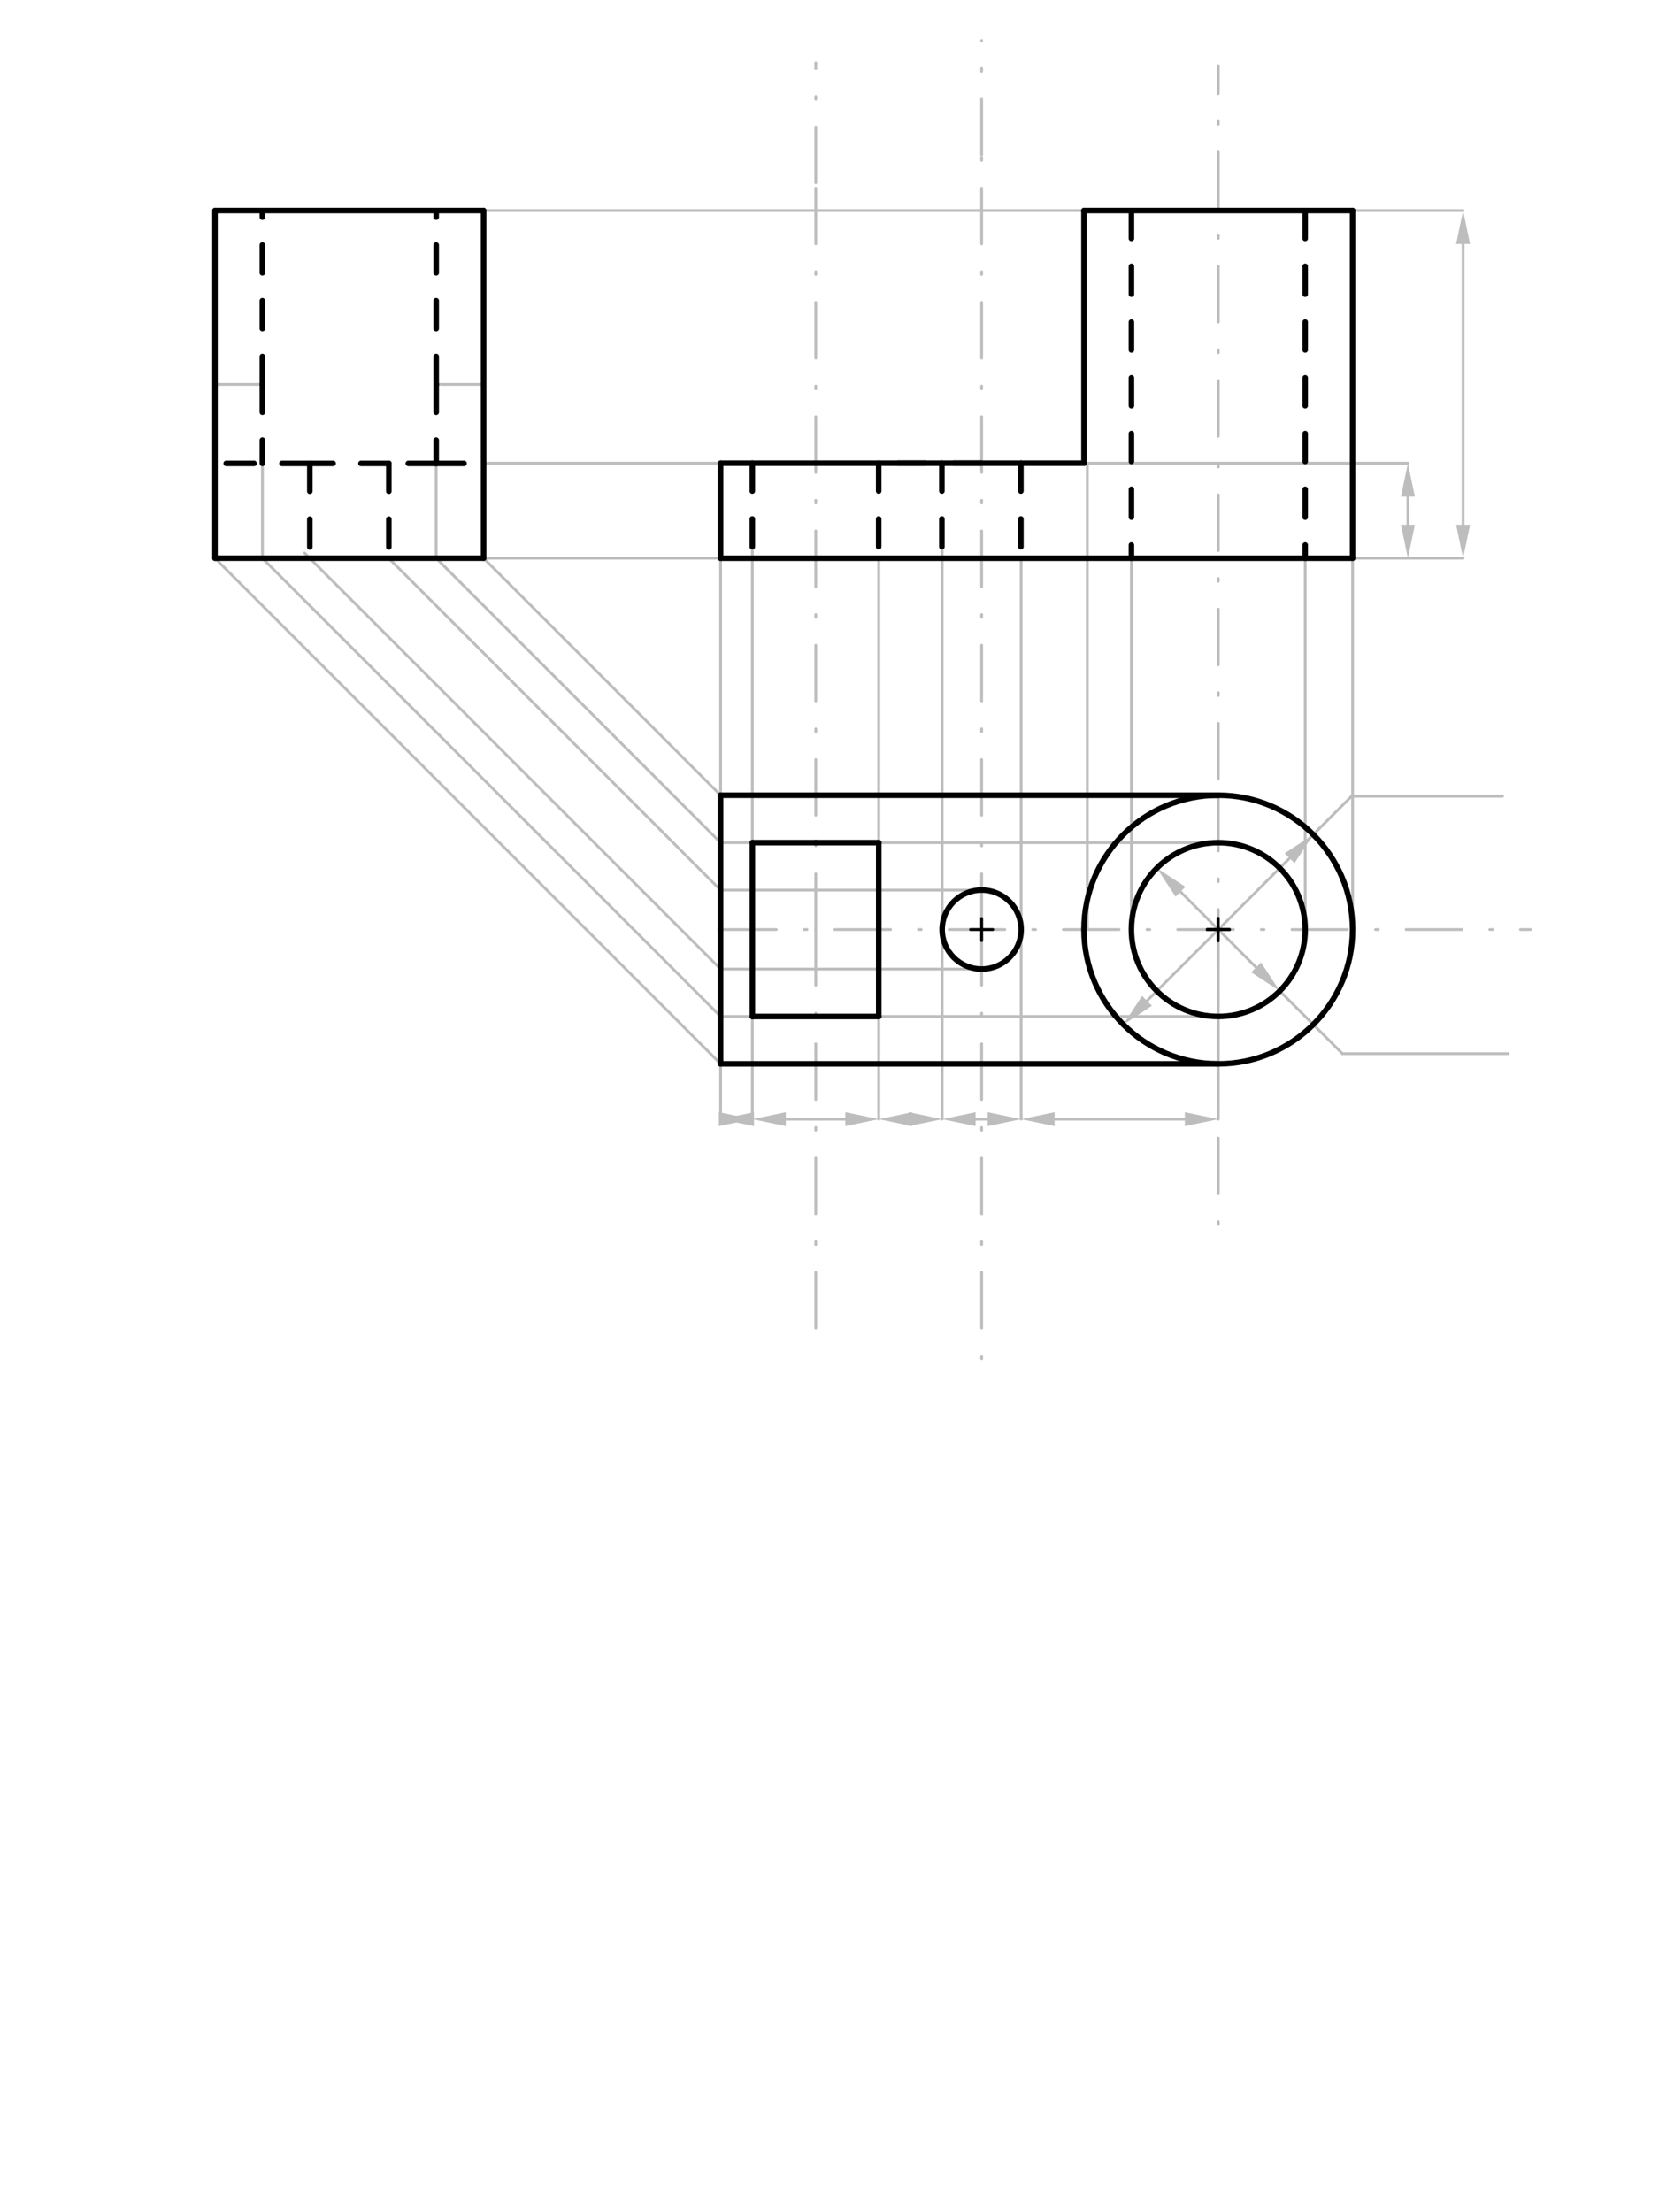 <svg xmlns="http://www.w3.org/2000/svg" class="svg--1it" height="100%" preserveAspectRatio="xMidYMid meet" viewBox="0 0 595.276 793.701" width="100%"><defs><marker id="marker-arrow" markerHeight="16" markerUnits="userSpaceOnUse" markerWidth="24" orient="auto-start-reverse" refX="24" refY="4" viewBox="0 0 24 8"><path d="M 0 0 L 24 4 L 0 8 z" stroke="inherit"></path></marker></defs><g class="aux-layer--1FB"><g class="element--2qn"><line stroke="#BDBDBD" stroke-dasharray="none" stroke-linecap="round" stroke-width="1" x1="77.141" x2="94.148" y1="137.909" y2="137.909"></line></g><g class="element--2qn"><line stroke="#BDBDBD" stroke-dasharray="none" stroke-linecap="round" stroke-width="1" x1="173.519" x2="156.511" y1="137.912" y2="137.912"></line></g><g class="element--2qn"><line stroke="#BDBDBD" stroke-dasharray="20, 10, 1, 10" stroke-linecap="round" stroke-width="1" x1="437.141" x2="437.141" y1="279.547" y2="23.547"></line></g><g class="element--2qn"><line stroke="#BDBDBD" stroke-dasharray="20, 10, 1, 10" stroke-linecap="round" stroke-width="1" x1="437.141" x2="437.141" y1="285.316" y2="443.547"></line></g><g class="element--2qn"><line stroke="#BDBDBD" stroke-dasharray="20, 10, 1, 10" stroke-linecap="round" stroke-width="1" x1="258.558" x2="549.141" y1="333.505" y2="333.505"></line></g><g class="element--2qn"><line stroke="#BDBDBD" stroke-dasharray="20, 10, 1, 10" stroke-linecap="round" stroke-width="1" x1="352.227" x2="352.227" y1="333.505" y2="55.547"></line></g><g class="element--2qn"><line stroke="#BDBDBD" stroke-dasharray="20, 10, 1, 10" stroke-linecap="round" stroke-width="1" x1="352.227" x2="352.227" y1="333.505" y2="492.547"></line></g><g class="element--2qn"><g class="center--1s5"><line x1="348.227" y1="333.505" x2="356.227" y2="333.505" stroke="#BDBDBD" stroke-width="1" stroke-linecap="round"></line><line x1="352.227" y1="329.505" x2="352.227" y2="337.505" stroke="#BDBDBD" stroke-width="1" stroke-linecap="round"></line><circle class="hit--230" cx="352.227" cy="333.505" r="4" stroke="none" fill="transparent"></circle></g><circle cx="352.227" cy="333.505" fill="none" r="625.374" stroke="#BDBDBD" stroke-dasharray="20, 10, 1, 10" stroke-width="1"></circle></g><g class="element--2qn"><line stroke="#BDBDBD" stroke-dasharray="20, 10, 1, 10" stroke-linecap="round" stroke-width="1" x1="292.709" x2="292.709" y1="333.505" y2="65.547"></line></g><g class="element--2qn"><line stroke="#BDBDBD" stroke-dasharray="20, 10, 1, 10" stroke-linecap="round" stroke-width="1" x1="292.709" x2="292.709" y1="333.505" y2="485.547"></line></g><g class="element--2qn"><line stroke="#BDBDBD" stroke-dasharray="none" stroke-linecap="round" stroke-width="1" x1="485.33" x2="485.33" y1="333.505" y2="200.277"></line></g><g class="element--2qn"><line stroke="#BDBDBD" stroke-dasharray="none" stroke-linecap="round" stroke-width="1" x1="390.142" x2="390.142" y1="333.505" y2="166.184"></line></g><g class="element--2qn"><line stroke="#BDBDBD" stroke-dasharray="none" stroke-linecap="round" stroke-width="1" x1="405.96" x2="405.96" y1="333.505" y2="200.277"></line></g><g class="element--2qn"><line stroke="#BDBDBD" stroke-dasharray="none" stroke-linecap="round" stroke-width="1" x1="468.322" x2="468.322" y1="333.505" y2="200.277"></line></g><g class="element--2qn"><line stroke="#BDBDBD" stroke-dasharray="none" stroke-linecap="round" stroke-width="1" x1="366.4" x2="366.4" y1="333.505" y2="200.277"></line></g><g class="element--2qn"><line stroke="#BDBDBD" stroke-dasharray="none" stroke-linecap="round" stroke-width="1" x1="338.054" x2="338.054" y1="333.505" y2="197.547"></line></g><g class="element--2qn"><line stroke="#BDBDBD" stroke-dasharray="none" stroke-linecap="round" stroke-width="1" x1="315.311" x2="315.311" y1="302.324" y2="200.277"></line></g><g class="element--2qn"><line stroke="#BDBDBD" stroke-dasharray="none" stroke-linecap="round" stroke-width="1" x1="269.956" x2="269.956" y1="302.324" y2="197.547"></line></g><g class="element--2qn"><line stroke="#BDBDBD" stroke-dasharray="none" stroke-linecap="round" stroke-width="1" x1="258.558" x2="258.558" y1="285.316" y2="200.277"></line></g><g class="element--2qn"><line stroke="#BDBDBD" stroke-dasharray="none" stroke-linecap="round" stroke-width="1" x1="258.558" x2="173.519" y1="200.277" y2="200.277"></line></g><g class="element--2qn"><line stroke="#BDBDBD" stroke-dasharray="none" stroke-linecap="round" stroke-width="1" x1="258.558" x2="173.519" y1="166.184" y2="166.184"></line></g><g class="element--2qn"><line stroke="#BDBDBD" stroke-dasharray="none" stroke-linecap="round" stroke-width="1" x1="173.519" x2="388.958" y1="75.552" y2="75.552"></line></g><g class="element--2qn"><line stroke="#BDBDBD" stroke-dasharray="none" stroke-linecap="round" stroke-width="1" x1="437.141" x2="462.73" y1="333.505" y2="307.916"></line><path d="M471.215,299.43 l12,2.5 l0,-5 z" fill="#BDBDBD" stroke="#BDBDBD" stroke-width="0" transform="rotate(135, 471.215, 299.43)"></path></g><g class="element--2qn"><line stroke="#BDBDBD" stroke-dasharray="none" stroke-linecap="round" stroke-width="1" x1="468.322" x2="484.975" y1="302.324" y2="285.671"></line></g><g class="element--2qn"><line stroke="#BDBDBD" stroke-dasharray="none" stroke-linecap="round" stroke-width="1" x1="484.975" x2="539.141" y1="285.671" y2="285.671"></line></g><g class="element--2qn"><line stroke="#BDBDBD" stroke-dasharray="none" stroke-linecap="round" stroke-width="1" x1="437.141" x2="411.551" y1="333.505" y2="359.095"></line><path d="M403.066,367.58 l12,2.5 l0,-5 z" fill="#BDBDBD" stroke="#BDBDBD" stroke-width="0" transform="rotate(315, 403.066, 367.58)"></path></g><g class="element--2qn"><line stroke="#BDBDBD" stroke-dasharray="none" stroke-linecap="round" stroke-width="1" x1="437.141" x2="450.704" y1="333.505" y2="347.068"></line><path d="M459.189,355.554 l12,2.5 l0,-5 z" fill="#BDBDBD" stroke="#BDBDBD" stroke-width="0" transform="rotate(225, 459.189, 355.554)"></path></g><g class="element--2qn"><line stroke="#BDBDBD" stroke-dasharray="none" stroke-linecap="round" stroke-width="1" x1="437.141" x2="423.578" y1="333.505" y2="319.942"></line><path d="M415.092,311.457 l12,2.5 l0,-5 z" fill="#BDBDBD" stroke="#BDBDBD" stroke-width="0" transform="rotate(45, 415.092, 311.457)"></path></g><g class="element--2qn"><line stroke="#BDBDBD" stroke-dasharray="none" stroke-linecap="round" stroke-width="1" x1="459.189" x2="481.661" y1="355.554" y2="378.026"></line></g><g class="element--2qn"><line stroke="#BDBDBD" stroke-dasharray="none" stroke-linecap="round" stroke-width="1" x1="481.661" x2="541.141" y1="378.026" y2="378.026"></line></g><g class="element--2qn"><line stroke="#BDBDBD" stroke-dasharray="none" stroke-linecap="round" stroke-width="1" x1="258.558" x2="258.558" y1="381.694" y2="401.537"></line></g><g class="element--2qn"><line stroke="#BDBDBD" stroke-dasharray="none" stroke-linecap="round" stroke-width="1" x1="269.956" x2="269.956" y1="364.686" y2="401.537"></line></g><g class="element--2qn"><line stroke="#BDBDBD" stroke-dasharray="none" stroke-linecap="round" stroke-width="1" x1="315.311" x2="315.311" y1="364.686" y2="401.537"></line></g><g class="element--2qn"><line stroke="#BDBDBD" stroke-dasharray="none" stroke-linecap="round" stroke-width="1" x1="338.054" x2="338.054" y1="333.505" y2="401.537"></line></g><g class="element--2qn"><line stroke="#BDBDBD" stroke-dasharray="none" stroke-linecap="round" stroke-width="1" x1="366.4" x2="366.4" y1="333.505" y2="401.537"></line></g><g class="element--2qn"><line stroke="#BDBDBD" stroke-dasharray="none" stroke-linecap="round" stroke-width="1" x1="437.141" x2="437.141" y1="333.505" y2="401.537"></line></g><g class="element--2qn"><path d="M258.558,401.537 l12,2.5 l0,-5 z" fill="#BDBDBD" stroke="#BDBDBD" stroke-width="0" transform="rotate(0, 258.558, 401.537)"></path><path d="M269.956,401.537 l12,2.5 l0,-5 z" fill="#BDBDBD" stroke="#BDBDBD" stroke-width="0" transform="rotate(180, 269.956, 401.537)"></path></g><g class="element--2qn"><line stroke="#BDBDBD" stroke-dasharray="none" stroke-linecap="round" stroke-width="1" x1="281.956" x2="303.311" y1="401.537" y2="401.537"></line><path d="M269.956,401.537 l12,2.5 l0,-5 z" fill="#BDBDBD" stroke="#BDBDBD" stroke-width="0" transform="rotate(0, 269.956, 401.537)"></path><path d="M315.311,401.537 l12,2.5 l0,-5 z" fill="#BDBDBD" stroke="#BDBDBD" stroke-width="0" transform="rotate(180, 315.311, 401.537)"></path></g><g class="element--2qn"><line stroke="#BDBDBD" stroke-dasharray="none" stroke-linecap="round" stroke-width="1" x1="327.311" x2="326.054" y1="401.537" y2="401.537"></line><path d="M315.311,401.537 l12,2.5 l0,-5 z" fill="#BDBDBD" stroke="#BDBDBD" stroke-width="0" transform="rotate(0, 315.311, 401.537)"></path><path d="M338.054,401.537 l12,2.5 l0,-5 z" fill="#BDBDBD" stroke="#BDBDBD" stroke-width="0" transform="rotate(180, 338.054, 401.537)"></path></g><g class="element--2qn"><line stroke="#BDBDBD" stroke-dasharray="none" stroke-linecap="round" stroke-width="1" x1="350.054" x2="354.4" y1="401.537" y2="401.537"></line><path d="M338.054,401.537 l12,2.5 l0,-5 z" fill="#BDBDBD" stroke="#BDBDBD" stroke-width="0" transform="rotate(0, 338.054, 401.537)"></path><path d="M366.4,401.537 l12,2.5 l0,-5 z" fill="#BDBDBD" stroke="#BDBDBD" stroke-width="0" transform="rotate(180, 366.4, 401.537)"></path></g><g class="element--2qn"><line stroke="#BDBDBD" stroke-dasharray="none" stroke-linecap="round" stroke-width="1" x1="378.4" x2="425.141" y1="401.537" y2="401.537"></line><path d="M366.4,401.537 l12,2.5 l0,-5 z" fill="#BDBDBD" stroke="#BDBDBD" stroke-width="0" transform="rotate(0, 366.4, 401.537)"></path><path d="M437.141,401.537 l12,2.5 l0,-5 z" fill="#BDBDBD" stroke="#BDBDBD" stroke-width="0" transform="rotate(180, 437.141, 401.537)"></path></g><g class="element--2qn"><line stroke="#BDBDBD" stroke-dasharray="none" stroke-linecap="round" stroke-width="1" x1="173.519" x2="258.561" y1="200.271" y2="285.313"></line></g><g class="element--2qn"><line stroke="#BDBDBD" stroke-dasharray="none" stroke-linecap="round" stroke-width="1" x1="77.141" x2="258.561" y1="200.271" y2="381.691"></line></g><g class="element--2qn"><line stroke="#BDBDBD" stroke-dasharray="none" stroke-linecap="round" stroke-width="1" x1="437.141" x2="258.558" y1="364.686" y2="364.686"></line></g><g class="element--2qn"><line stroke="#BDBDBD" stroke-dasharray="none" stroke-linecap="round" stroke-width="1" x1="258.558" x2="94.211" y1="364.686" y2="200.34"></line></g><g class="element--2qn"><line stroke="#BDBDBD" stroke-dasharray="none" stroke-linecap="round" stroke-width="1" x1="352.227" x2="258.558" y1="347.678" y2="347.678"></line></g><g class="element--2qn"><line stroke="#BDBDBD" stroke-dasharray="none" stroke-linecap="round" stroke-width="1" x1="258.558" x2="109.299" y1="347.678" y2="198.42"></line></g><g class="element--2qn"><line stroke="#BDBDBD" stroke-dasharray="none" stroke-linecap="round" stroke-width="1" x1="353.037" x2="258.558" y1="319.355" y2="319.355"></line></g><g class="element--2qn"><line stroke="#BDBDBD" stroke-dasharray="none" stroke-linecap="round" stroke-width="1" x1="258.558" x2="139.496" y1="319.355" y2="200.294"></line></g><g class="element--2qn"><line stroke="#BDBDBD" stroke-dasharray="none" stroke-linecap="round" stroke-width="1" x1="437.141" x2="258.558" y1="302.324" y2="302.324"></line></g><g class="element--2qn"><line stroke="#BDBDBD" stroke-dasharray="none" stroke-linecap="round" stroke-width="1" x1="258.558" x2="157.483" y1="302.324" y2="201.249"></line></g><g class="element--2qn"><line stroke="#BDBDBD" stroke-dasharray="none" stroke-linecap="round" stroke-width="1" x1="94.165" x2="94.165" y1="166.258" y2="200.271"></line></g><g class="element--2qn"><line stroke="#BDBDBD" stroke-dasharray="none" stroke-linecap="round" stroke-width="1" x1="156.511" x2="156.511" y1="166.258" y2="200.271"></line></g><g class="element--2qn"><line stroke="#BDBDBD" stroke-dasharray="none" stroke-linecap="round" stroke-width="1" x1="485.33" x2="524.979" y1="75.552" y2="75.552"></line></g><g class="element--2qn"><line stroke="#BDBDBD" stroke-dasharray="none" stroke-linecap="round" stroke-width="1" x1="485.33" x2="525.014" y1="200.277" y2="200.277"></line></g><g class="element--2qn"><line stroke="#BDBDBD" stroke-dasharray="none" stroke-linecap="round" stroke-width="1" x1="388.958" x2="505.179" y1="166.184" y2="166.184"></line></g><g class="element--2qn"><line stroke="#BDBDBD" stroke-dasharray="none" stroke-linecap="round" stroke-width="1" x1="505.179" x2="505.179" y1="178.184" y2="188.277"></line><path d="M505.179,166.184 l12,2.5 l0,-5 z" fill="#BDBDBD" stroke="#BDBDBD" stroke-width="0" transform="rotate(90, 505.179, 166.184)"></path><path d="M505.179,200.277 l12,2.5 l0,-5 z" fill="#BDBDBD" stroke="#BDBDBD" stroke-width="0" transform="rotate(270, 505.179, 200.277)"></path></g><g class="element--2qn"><line stroke="#BDBDBD" stroke-dasharray="none" stroke-linecap="round" stroke-width="1" x1="524.979" x2="524.979" y1="87.552" y2="188.277"></line><path d="M524.979,75.552 l12,2.5 l0,-5 z" fill="#BDBDBD" stroke="#BDBDBD" stroke-width="0" transform="rotate(90, 524.979, 75.552)"></path><path d="M524.979,200.277 l12,2.5 l0,-5 z" fill="#BDBDBD" stroke="#BDBDBD" stroke-width="0" transform="rotate(270, 524.979, 200.277)"></path></g><g class="element--2qn"><line stroke="#BDBDBD" stroke-dasharray="20, 10, 1, 10" stroke-linecap="round" stroke-width="1" x1="292.709" x2="292.709" y1="65.547" y2="22.547"></line></g><g class="element--2qn"><line stroke="#BDBDBD" stroke-dasharray="20, 10, 1, 10" stroke-linecap="round" stroke-width="1" x1="352.227" x2="352.227" y1="55.547" y2="14.547"></line></g></g><g class="main-layer--3Vd"><g class="element--2qn"><line stroke="#000000" stroke-dasharray="none" stroke-linecap="round" stroke-width="2" x1="77.141" x2="173.519" y1="75.547" y2="75.547"></line></g><g class="element--2qn"><line stroke="#000000" stroke-dasharray="none" stroke-linecap="round" stroke-width="2" x1="77.141" x2="77.141" y1="75.547" y2="200.271"></line></g><g class="element--2qn"><line stroke="#000000" stroke-dasharray="none" stroke-linecap="round" stroke-width="2" x1="77.141" x2="173.519" y1="200.271" y2="200.271"></line></g><g class="element--2qn"><line stroke="#000000" stroke-dasharray="none" stroke-linecap="round" stroke-width="2" x1="173.519" x2="173.519" y1="200.271" y2="75.552"></line></g><g class="element--2qn"><line stroke="#000000" stroke-dasharray="10" stroke-linecap="round" stroke-width="2" x1="94.148" x2="94.148" y1="137.909" y2="75.547"></line></g><g class="element--2qn"><line stroke="#000000" stroke-dasharray="10" stroke-linecap="round" stroke-width="2" x1="156.511" x2="156.511" y1="137.912" y2="75.547"></line></g><g class="element--2qn"><line stroke="#000000" stroke-dasharray="10" stroke-linecap="round" stroke-width="2" x1="94.148" x2="94.148" y1="137.909" y2="166.256"></line></g><g class="element--2qn"><line stroke="#000000" stroke-dasharray="10" stroke-linecap="round" stroke-width="2" x1="156.511" x2="156.511" y1="137.912" y2="166.258"></line></g><g class="element--2qn"><line stroke="#000000" stroke-dasharray="10" stroke-linecap="round" stroke-width="2" x1="156.511" x2="173.519" y1="166.258" y2="166.258"></line></g><g class="element--2qn"><line stroke="#000000" stroke-dasharray="10" stroke-linecap="round" stroke-width="2" x1="156.511" x2="139.519" y1="166.258" y2="166.258"></line></g><g class="element--2qn"><line stroke="#000000" stroke-dasharray="10" stroke-linecap="round" stroke-width="2" x1="139.519" x2="139.519" y1="166.258" y2="200.271"></line></g><g class="element--2qn"><line stroke="#000000" stroke-dasharray="10" stroke-linecap="round" stroke-width="2" x1="139.519" x2="111.172" y1="166.258" y2="166.258"></line></g><g class="element--2qn"><line stroke="#000000" stroke-dasharray="10" stroke-linecap="round" stroke-width="2" x1="111.172" x2="111.172" y1="166.258" y2="196.547"></line></g><g class="element--2qn"><line stroke="#000000" stroke-dasharray="10" stroke-linecap="round" stroke-width="2" x1="111.172" x2="77.157" y1="166.258" y2="166.258"></line></g><g class="element--2qn"><line stroke="#000000" stroke-dasharray="none" stroke-linecap="round" stroke-width="2" x1="258.558" x2="485.33" y1="200.277" y2="200.277"></line></g><g class="element--2qn"><line stroke="#000000" stroke-dasharray="none" stroke-linecap="round" stroke-width="2" x1="485.33" x2="485.33" y1="200.277" y2="75.552"></line></g><g class="element--2qn"><line stroke="#000000" stroke-dasharray="none" stroke-linecap="round" stroke-width="2" x1="485.33" x2="468.322" y1="75.552" y2="75.552"></line></g><g class="element--2qn"><line stroke="#000000" stroke-dasharray="10" stroke-linecap="round" stroke-width="2" x1="468.322" x2="468.322" y1="75.552" y2="200.277"></line></g><g class="element--2qn"><line stroke="#000000" stroke-dasharray="none" stroke-linecap="round" stroke-width="2" x1="468.322" x2="405.966" y1="75.552" y2="75.552"></line></g><g class="element--2qn"><line stroke="#000000" stroke-dasharray="10" stroke-linecap="round" stroke-width="2" x1="405.966" x2="405.966" y1="75.552" y2="200.277"></line></g><g class="element--2qn"><line stroke="#000000" stroke-dasharray="none" stroke-linecap="round" stroke-width="2" x1="405.966" x2="388.958" y1="75.552" y2="75.552"></line></g><g class="element--2qn"><line stroke="#000000" stroke-dasharray="none" stroke-linecap="round" stroke-width="2" x1="388.958" x2="388.958" y1="75.552" y2="166.184"></line></g><g class="element--2qn"><line stroke="#000000" stroke-dasharray="none" stroke-linecap="round" stroke-width="2" x1="388.958" x2="366.313" y1="166.184" y2="166.184"></line></g><g class="element--2qn"><line stroke="#000000" stroke-dasharray="10" stroke-linecap="round" stroke-width="2" x1="366.313" x2="366.313" y1="166.184" y2="200.277"></line></g><g class="element--2qn"><line stroke="#000000" stroke-dasharray="none" stroke-linecap="round" stroke-width="2" x1="366.313" x2="337.966" y1="166.184" y2="166.184"></line></g><g class="element--2qn"><line stroke="#000000" stroke-dasharray="10" stroke-linecap="round" stroke-width="2" x1="337.966" x2="337.966" y1="166.184" y2="197.547"></line></g><g class="element--2qn"><line stroke="#000000" stroke-dasharray="none" stroke-linecap="round" stroke-width="2" x1="337.966" x2="315.289" y1="166.184" y2="166.184"></line></g><g class="element--2qn"><line stroke="#000000" stroke-dasharray="10" stroke-linecap="round" stroke-width="2" x1="315.289" x2="315.289" y1="166.184" y2="200.277"></line></g><g class="element--2qn"><line stroke="#000000" stroke-dasharray="10" stroke-linecap="round" stroke-width="2" x1="352.139" x2="315.289" y1="166.184" y2="166.184"></line></g><g class="element--2qn"><line stroke="#000000" stroke-dasharray="none" stroke-linecap="round" stroke-width="2" x1="315.289" x2="269.935" y1="166.184" y2="166.184"></line></g><g class="element--2qn"><line stroke="#000000" stroke-dasharray="10" stroke-linecap="round" stroke-width="2" x1="269.935" x2="269.935" y1="166.184" y2="197.547"></line></g><g class="element--2qn"><line stroke="#000000" stroke-dasharray="none" stroke-linecap="round" stroke-width="2" x1="269.935" x2="258.596" y1="166.184" y2="166.184"></line></g><g class="element--2qn"><line stroke="#000000" stroke-dasharray="none" stroke-linecap="round" stroke-width="2" x1="258.558" x2="258.558" y1="200.277" y2="166.184"></line></g><g class="element--2qn"><line stroke="#000000" stroke-dasharray="none" stroke-linecap="round" stroke-width="2" x1="258.558" x2="437.141" y1="285.316" y2="285.316"></line></g><g class="element--2qn"><line stroke="#000000" stroke-dasharray="none" stroke-linecap="round" stroke-width="2" x1="258.558" x2="258.558" y1="285.316" y2="333.505"></line></g><g class="element--2qn"><line stroke="#000000" stroke-dasharray="none" stroke-linecap="round" stroke-width="2" x1="258.558" x2="258.558" y1="333.505" y2="381.694"></line></g><g class="element--2qn"><line stroke="#000000" stroke-dasharray="none" stroke-linecap="round" stroke-width="2" x1="258.558" x2="437.141" y1="381.694" y2="381.694"></line></g><g class="element--2qn"><g class="center--1s5"><line x1="433.141" y1="333.505" x2="441.141" y2="333.505" stroke="#000000" stroke-width="1" stroke-linecap="round"></line><line x1="437.141" y1="329.505" x2="437.141" y2="337.505" stroke="#000000" stroke-width="1" stroke-linecap="round"></line><circle class="hit--230" cx="437.141" cy="333.505" r="4" stroke="none" fill="transparent"></circle></g><circle cx="437.141" cy="333.505" fill="none" r="695.448" stroke="#000000" stroke-dasharray="none" stroke-width="2"></circle></g><g class="element--2qn"><g class="center--1s5"><line x1="433.141" y1="333.505" x2="441.141" y2="333.505" stroke="#000000" stroke-width="1" stroke-linecap="round"></line><line x1="437.141" y1="329.505" x2="437.141" y2="337.505" stroke="#000000" stroke-width="1" stroke-linecap="round"></line><circle class="hit--230" cx="437.141" cy="333.505" r="4" stroke="none" fill="transparent"></circle></g><circle cx="437.141" cy="333.505" fill="none" r="48.189" stroke="#000000" stroke-dasharray="none" stroke-width="2"></circle></g><g class="element--2qn"><g class="center--1s5"><line x1="433.141" y1="333.505" x2="441.141" y2="333.505" stroke="#000000" stroke-width="1" stroke-linecap="round"></line><line x1="437.141" y1="329.505" x2="437.141" y2="337.505" stroke="#000000" stroke-width="1" stroke-linecap="round"></line><circle class="hit--230" cx="437.141" cy="333.505" r="4" stroke="none" fill="transparent"></circle></g><circle cx="437.141" cy="333.505" fill="none" r="31.181" stroke="#000000" stroke-dasharray="none" stroke-width="2"></circle></g><g class="element--2qn"><g class="center--1s5"><line x1="348.227" y1="333.505" x2="356.227" y2="333.505" stroke="#000000" stroke-width="1" stroke-linecap="round"></line><line x1="352.227" y1="329.505" x2="352.227" y2="337.505" stroke="#000000" stroke-width="1" stroke-linecap="round"></line><circle class="hit--230" cx="352.227" cy="333.505" r="4" stroke="none" fill="transparent"></circle></g><circle cx="352.227" cy="333.505" fill="none" r="14.173" stroke="#000000" stroke-dasharray="none" stroke-width="2"></circle></g><g class="element--2qn"><line stroke="#000000" stroke-dasharray="none" stroke-linecap="round" stroke-width="2" x1="292.709" x2="315.311" y1="302.324" y2="302.324"></line></g><g class="element--2qn"><line stroke="#000000" stroke-dasharray="none" stroke-linecap="round" stroke-width="2" x1="315.311" x2="315.311" y1="302.324" y2="364.686"></line></g><g class="element--2qn"><line stroke="#000000" stroke-dasharray="none" stroke-linecap="round" stroke-width="2" x1="315.311" x2="269.956" y1="364.686" y2="364.686"></line></g><g class="element--2qn"><line stroke="#000000" stroke-dasharray="none" stroke-linecap="round" stroke-width="2" x1="269.956" x2="269.956" y1="364.686" y2="302.324"></line></g><g class="element--2qn"><line stroke="#000000" stroke-dasharray="none" stroke-linecap="round" stroke-width="2" x1="269.956" x2="292.709" y1="302.324" y2="302.324"></line></g></g><g class="snaps-layer--2PT"></g><g class="temp-layer--rAP"></g></svg>
